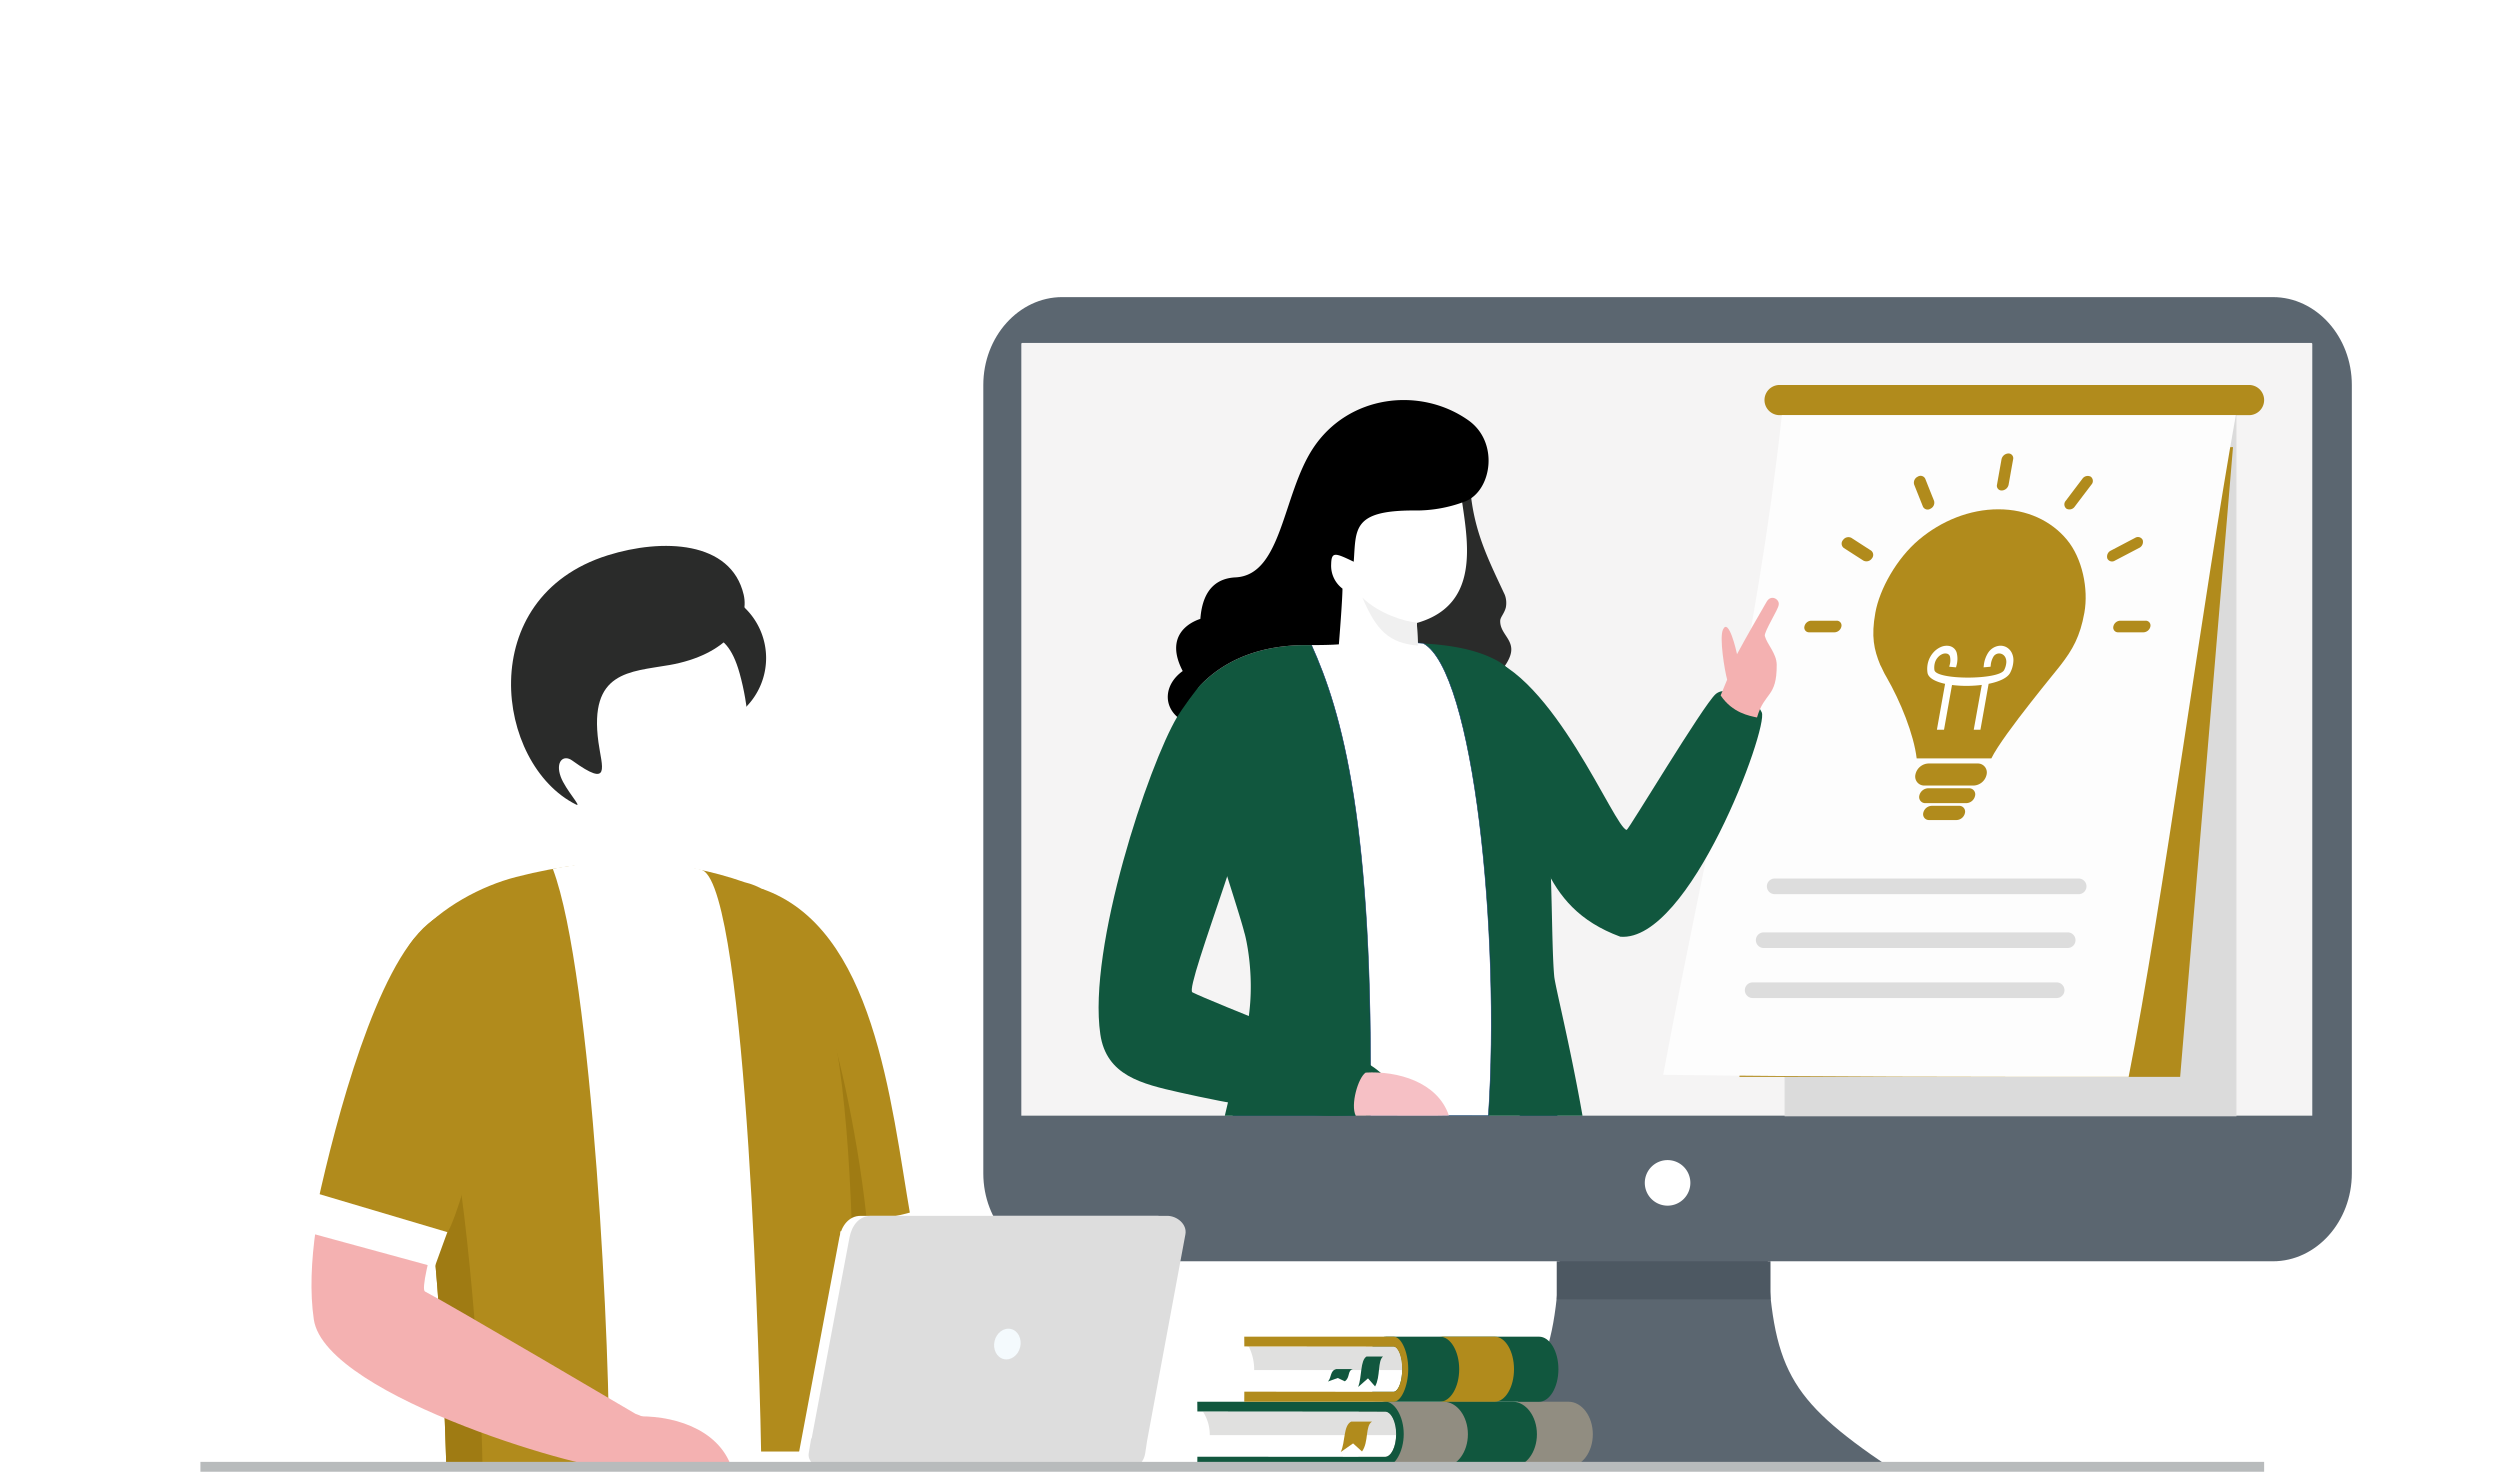 <svg xmlns="http://www.w3.org/2000/svg" xmlns:xlink="http://www.w3.org/1999/xlink" width="1010.247" height="594.727" viewBox="0 0 1010.247 594.727">
  <defs>
    <filter id="Path_9025" x="230.542" y="320.893" width="51.209" height="65.418" filterUnits="userSpaceOnUse">
      <feOffset dy="1" input="SourceAlpha"/>
      <feGaussianBlur stdDeviation="0.5" result="blur"/>
      <feFlood flood-opacity="0.102"/>
      <feComposite operator="in" in2="blur"/>
      <feComposite in="SourceGraphic"/>
    </filter>
    <filter id="Path_9029" x="214.592" y="251.297" width="92.446" height="99.612" filterUnits="userSpaceOnUse">
      <feOffset dy="1" input="SourceAlpha"/>
      <feGaussianBlur stdDeviation="1.5" result="blur-2"/>
      <feFlood flood-opacity="0.09"/>
      <feComposite operator="in" in2="blur-2"/>
      <feComposite in="SourceGraphic"/>
    </filter>
  </defs>
  <g id="Group_8441" data-name="Group 8441" transform="translate(-117.793 -156.229)">
    <path id="Path_9002" data-name="Path 9002" d="M593.085,177.1c-51.173,17.247-99.819,54.174-138.135,88.6-79.791,71.7-91.7,86.767-190.133,146.961-57.37,35.081-102.6,64.75-124.887,104.432-62.6,111.465,11.963,231.856,168.211,231.856H943.3s74.714,1.53,129.236-58.047c184.788-201.925-121.7-634.382-479.452-513.8" fill="#fff" fill-rule="evenodd"/>
    <path id="Path_9003" data-name="Path 9003" d="M1743.724,1517c-2.239,48.577-8.162,60.861-49.212,88.543h181.971c-41.049-27.682-46.973-39.966-49.212-88.543l-41.774-3.948Z" transform="translate(-995.413 -856.584)" fill="#5b6670" fill-rule="evenodd"/>
    <path id="Path_9004" data-name="Path 9004" d="M1227.454,481.88H1716.7c17.537,0,31.886,15.974,31.886,35.5v314.1h0V836c0,19.523-14.348,35.5-31.886,35.5H1227.453c-17.537,0-31.886-15.973-31.886-35.5V517.377c0-19.523,14.349-35.5,31.887-35.5" transform="translate(-680.42 -205.588)" fill="#5b6670" fill-rule="evenodd"/>
    <path id="Path_9005" data-name="Path 9005" d="M1237.615,532.094h520.9a.414.414,0,0,1,.389.433V844.365H1237.226V532.527a.414.414,0,0,1,.389-.433" transform="translate(-706.72 -237.289)" fill="#f5f4f4" fill-rule="evenodd"/>
    <rect id="Rectangle_4135" data-name="Rectangle 4135" width="182.095" height="283.083" transform="translate(839.191 323.994)" fill="#dbdbdb"/>
    <path id="Path_9068" data-name="Path 9068" d="M0,0H182.1V283.083H0Z" transform="translate(839.191 323.994)" fill="none" stroke="#dbdbdb" stroke-width="0.5"/>
    <path id="Path_9006" data-name="Path 9006" d="M2057.9,590.366h189.7a6.1,6.1,0,1,0,0-12.2H2057.9a6.1,6.1,0,1,0,0,12.2" transform="translate(-1220.975 -266.372)" fill="#b18b1c" fill-rule="evenodd"/>
    <path id="Path_9007" data-name="Path 9007" d="M2024.308,900.781h178.1L2223.766,646.3H2045.38Z" transform="translate(-1203.619 -309.387)" fill="#b18b1c" fill-rule="evenodd"/>
    <path id="Path_9008" data-name="Path 9008" d="M1988.728,611.264c-10.207,93.131-30.437,172.559-47.956,266.563,62.694.838,125.719.838,188.081.838,13.658-69.185,30.182-194.216,43.315-267.4Z" transform="translate(-1150.881 -287.27)" fill="#fdfdfd" fill-rule="evenodd"/>
    <path id="Path_9009" data-name="Path 9009" d="M2045.513,1178.159h122.844a3.159,3.159,0,1,1,0,6.318H2045.513a3.159,3.159,0,1,1,0-6.318" transform="translate(-1215.012 -645.162)" fill="#ddd" fill-rule="evenodd"/>
    <path id="Path_9010" data-name="Path 9010" d="M2033.421,1233h122.844a3.159,3.159,0,1,1,0,6.318H2033.421a3.159,3.159,0,1,1,0-6.318" transform="translate(-1207.379 -679.784)" fill="#ddd" fill-rule="evenodd"/>
    <path id="Path_9011" data-name="Path 9011" d="M2176.382,782.248c5.707,9.91,11.03,23.139,12.2,32.856h30.18c2.313-4.8,9.372-14.247,15.822-22.472s12.278-15.258,12.162-15.213c4.809-6.207,7.877-11.539,9.6-21.168s-.8-22-7.087-29.553-16-12.251-27.667-12.251-23.076,4.7-32.06,12.251-15.93,19.939-17.652,29.553-.566,14.887,1.98,21.079c.915,1.659,1.464,3.259,2.529,4.918" transform="translate(-1296.263 -352.411)" fill="#b18b1c" fill-rule="evenodd"/>
    <path id="Path_9012" data-name="Path 9012" d="M2254.826,866.76a6.245,6.245,0,0,1,4.076-2.7,5.029,5.029,0,0,1,3.128.444,5.28,5.28,0,0,1,2.212,2.193,6.616,6.616,0,0,1,.732,3.659,11.5,11.5,0,0,1-1.248,4.473c-1.07,2.183-4.509,3.689-8.751,4.548q-1.647,9.287-3.311,18.547h-2.7q1.622-9.044,3.244-18.1a48.793,48.793,0,0,1-12.029.03q-1.622,9.044-3.228,18.073h-2.877q1.646-9.266,3.31-18.547c-3.959-.859-6.821-2.37-7.121-4.548a10.39,10.39,0,0,1,.333-4.473,9.846,9.846,0,0,1,2.063-3.659,8.665,8.665,0,0,1,2.995-2.193,5.877,5.877,0,0,1,3.294-.444,3.873,3.873,0,0,1,3.111,2.7,10.059,10.059,0,0,1-.083,5.288c-.067.222-.117.444-.167.667-.932-.074-1.83-.163-2.745-.252.034-.207.1-.415.15-.622a6.862,6.862,0,0,0,.133-3.511,1.693,1.693,0,0,0-1.4-1.185,3.1,3.1,0,0,0-1.73.237,4.9,4.9,0,0,0-1.713,1.259,5.557,5.557,0,0,0-1.215,2.148,7.146,7.146,0,0,0-.217,3.007c.565,4.088,26.165,4.085,28.183,0a7.935,7.935,0,0,0,.865-3.007,4.117,4.117,0,0,0-.416-2.148,2.934,2.934,0,0,0-1.281-1.259,2.717,2.717,0,0,0-3.461.948,8.069,8.069,0,0,0-1.132,3.511c-.016.208-.05.415-.066.622-.965.089-1.9.178-2.828.252.017-.222.058-.444.083-.667a11.641,11.641,0,0,1,1.8-5.288" transform="translate(-1333.581 -446.818)" fill="#fff" fill-rule="evenodd"/>
    <path id="Path_9013" data-name="Path 9013" d="M2222.358,993.052h19.848a3.638,3.638,0,0,1,3.66,4.459h0a5.6,5.6,0,0,1-5.257,4.459h-19.848a3.639,3.639,0,0,1-3.66-4.459h0a5.6,5.6,0,0,1,5.258-4.459" transform="translate(-1325.286 -528.3)" fill="#b18b1c" fill-rule="evenodd"/>
    <path id="Path_9014" data-name="Path 9014" d="M2224.952,1020.213h16.537a2.444,2.444,0,0,1,2.446,3.008h0a3.737,3.737,0,0,1-3.527,3.007h-16.537a2.459,2.459,0,0,1-2.479-3.007h0a3.789,3.789,0,0,1,3.561-3.008" transform="translate(-1328.014 -545.447)" fill="#b18b1c" fill-rule="evenodd"/>
    <path id="Path_9015" data-name="Path 9015" d="M2229.116,1039.46h11.1a2.338,2.338,0,0,1,2.363,2.874h0a3.6,3.6,0,0,1-3.378,2.874h-11.114a2.344,2.344,0,0,1-2.363-2.874h0a3.618,3.618,0,0,1,3.394-2.874" transform="translate(-1330.747 -557.598)" fill="#b18b1c" fill-rule="evenodd"/>
    <path id="Path_9016" data-name="Path 9016" d="M2211.2,662.629h0a2.169,2.169,0,0,1,.283,3.2c-2.255,2.968-4.5,5.918-6.738,8.888a2.589,2.589,0,0,1-3.344.859h0a2.18,2.18,0,0,1-.3-3.2q3.352-4.437,6.721-8.888a2.623,2.623,0,0,1,3.377-.859m-69.909,0h0a2.089,2.089,0,0,1,3.045.859q1.753,4.441,3.544,8.888a2.682,2.682,0,0,1-1.448,3.2h0a2.094,2.094,0,0,1-3.045-.859c-1.183-2.968-2.369-5.923-3.544-8.888a2.694,2.694,0,0,1,1.444-3.2Zm-30.179,25.583h0a2.63,2.63,0,0,1,3.361-.859c2.649,1.712,5.307,3.438,7.969,5.141a2.2,2.2,0,0,1,.3,3.2h0a2.645,2.645,0,0,1-3.394.859c-2.646-1.7-5.309-3.405-7.953-5.125a2.19,2.19,0,0,1-.287-3.216Zm121.085,0h0a2.7,2.7,0,0,1-1.448,3.215c-3.262,1.715-6.538,3.424-9.783,5.125a2.1,2.1,0,0,1-3.061-.859h0a2.693,2.693,0,0,1,1.431-3.2c3.262-1.7,6.534-3.429,9.8-5.141a2.125,2.125,0,0,1,3.057.86Zm3.111,34.96h0a2.96,2.96,0,0,1-2.778,2.355h-10.265a1.92,1.92,0,0,1-1.93-2.355h0a2.931,2.931,0,0,1,2.779-2.34h10.249a1.919,1.919,0,0,1,1.938,2.34Zm-124.861,0h0a2.959,2.959,0,0,1-2.778,2.355H2097.4a1.906,1.906,0,0,1-1.9-2.355h0a2.923,2.923,0,0,1,2.745-2.34h10.265a1.908,1.908,0,0,1,1.931,2.34Zm67.48-69.92h0a1.917,1.917,0,0,1,1.913,2.356q-.924,5.132-1.83,10.265a2.936,2.936,0,0,1-2.762,2.341h0a1.9,1.9,0,0,1-1.93-2.341q.906-5.13,1.83-10.265a2.959,2.959,0,0,1,2.775-2.356Z" transform="translate(-1248.541 -313.778)" fill="#b18b1c" fill-rule="evenodd"/>
    <path id="Path_9017" data-name="Path 9017" d="M2057.56,1119.144H2180.4a3.159,3.159,0,0,1,0,6.318H2057.56a3.159,3.159,0,0,1,0-6.318" transform="translate(-1222.618 -607.904)" fill="#ddd" fill-rule="evenodd"/>
    <rect id="Rectangle_4137" data-name="Rectangle 4137" width="86.379" height="15.394" transform="translate(746.867 665.903)" fill="#4d5862"/>
    <path id="Path_9018" data-name="Path 9018" d="M1929.8,1427.762a9.207,9.207,0,1,1-9.208,9.208,9.207,9.207,0,0,1,9.208-9.208" transform="translate(-1138.139 -802.741)" fill="#fff" fill-rule="evenodd"/>
    <path id="Path_9019" data-name="Path 9019" d="M952.675,1130.328c2.853,27.67,25.318,81.739,31.768,142.021l28.4-9.3c-8.119-46.99-14.626-117.164-60.167-132.721" transform="translate(-527.078 -614.965)" fill="#b18b1c" fill-rule="evenodd"/>
    <path id="Path_9020" data-name="Path 9020" d="M997.4,1281.042q1.161,3.479,2.323,7.1l2.516-2.934c1.762,8.241,3.269,17.508,4.564,27.5,3.218,12.76,7.279,36.353,8.893,51.435l8.082-.282c-2.991-34.281-12.547-76.771-15.949-82.729Z" transform="translate(-555.313 -710.114)" fill="#9f7b13" fill-rule="evenodd"/>
    <path id="Path_9021" data-name="Path 9021" d="M985.69,1514.953c5.5,41.581,58.092,84.1,90.3,85.092,7.671-.293,14.17-.093,18.45-1.547,10.819.03,23.591,4.928,26.932,4.769-4.244-14.02-19.511-17.616-32.988-17.98-21.375-22.748-54.607-48.53-59.184-76.428H985.553c.479,4.344-.492,1.337.138,6.094" transform="translate(-547.782 -853.939)" fill="#f4b1b1" fill-rule="evenodd"/>
    <path id="Path_9022" data-name="Path 9022" d="M1028.161,1487.857c8.616.67,25.173-1.521,34.543-4.621a54.755,54.755,0,0,1,2.357,12.624c-8.378,2.723-26.762,6.534-36.062,4.9Z" transform="translate(-574.733 -837.762)" fill="#fff" fill-rule="evenodd"/>
    <path id="Path_9023" data-name="Path 9023" d="M536.027,1131.489c-5.28,4.956-9.969,21.14-12.876,27.361-9.8,20.977-13.412,36.4-1.411,68.733l14.9-17.369c7.366,34.465,10.293,86.827,11.779,135.771H713.146c.021-105.254,1.939-225.731-44.208-236.66-26.386-9.233-56.264-11.462-92.445-2.109-13.955,3.608-30.081,12.131-40.467,24.272" transform="translate(-250.237 -596.58)" fill="#b18b1c" fill-rule="evenodd"/>
    <path id="Path_9024" data-name="Path 9024" d="M746.374,1346.368h61.664c-.461-33.128-5.681-231.993-23.674-241.458-3.8-2-38.712-5.519-60.627-.589,16.019,42.192,23.609,200.235,22.637,242.046" transform="translate(-382.545 -596.964)" fill="#fff" fill-rule="evenodd"/>
    <g transform="matrix(1, 0, 0, 1, 117.79, 156.23)" filter="url(#Path_9025)">
      <path id="Path_9025-2" data-name="Path 9025" d="M781.151,1090.39l-.42-.027c-18.4-8.174-28.237-21.955-33.556-32.544h0l.87-29.847h47.339c-.289,1.036-.15,21.666-.044,34.217-1.3,11.734-9.155,22.569-14.189,28.2" transform="translate(-515.13 -706.58)" fill="#fff" fill-rule="evenodd"/>
    </g>
    <path id="Path_9026" data-name="Path 9026" d="M832.816,801.055a28.179,28.179,0,1,1-28.179,28.179,28.179,28.179,0,0,1,28.179-28.179" transform="translate(-433.619 -407.089)" fill="#2a2b2a" fill-rule="evenodd"/>
    <path id="Path_9027" data-name="Path 9027" d="M549.9,1398.254l7.374-8.6c7.367,34.465,10.293,86.828,11.779,135.771h14.6c-.4-40.894-8.585-129.567-14.42-139.786l-22.378-.2Z" transform="translate(-270.875 -776.023)" fill="#9f7b13" fill-rule="evenodd"/>
    <path id="Path_9028" data-name="Path 9028" d="M813.382,1061.632c.041.408.127,9.14.131,9.61v.021c-12.808,3.007-31.163-5.846-37.748-20.69Z" transform="translate(-415.39 -564.614)" fill="#fff" fill-rule="evenodd"/>
    <g transform="matrix(1, 0, 0, 1, 117.79, 156.23)" filter="url(#Path_9029)">
      <path id="Path_9029-2" data-name="Path 9029" d="M716.489,905.17c-5.257-12.362-8.552-36.046,6.2-48.425,9.178-10.234,26.246-10.253,42.121-8.63,10.04,1.026,21.08-5.976,27.05,15.6,7.2,26.022,4.284,56.467-14.1,70.1-13.6,10.091-41.036.295-51.1-14.669-3.456-5.141-7.24-7.069-10.179-13.98" transform="translate(-492.95 -592.53)" fill="#fff" fill-rule="evenodd"/>
    </g>
    <path id="Path_9030" data-name="Path 9030" d="M741.808,802.722c-15.819,2.769-32.5,2.417-28.56,31.188,1.356,9.9,5.3,18.88-10.578,7.392-3.594-2.6-6.891.437-4.665,6.542,1.929,5.292,8.859,12.56,6.176,11.223-32.612-16.247-41.621-83.626,12.811-100.7,22.079-6.926,49.81-5.929,54.941,15.9,2.473,10.519-6.463,24.318-30.125,28.46" transform="translate(-353.625 -377.734)" fill="#2a2b2a" fill-rule="evenodd"/>
    <path id="Path_9031" data-name="Path 9031" d="M451.694,1460.876c3.844,1.9,12.351,5.916,21.179,9.765,13.562,5.912,26.165,11.278,29.47,12.6l-5.1,14.055c-3.495-1.4-16.821-6.587-30.275-12.451-8.973-3.911-13.853-5.98-17.79-7.929Z" transform="translate(-209.209 -823.646)" fill="#fff"/>
    <path id="Path_9032" data-name="Path 9032" d="M507.556,1167.348c-1.715,1.367-9.874,12.819-11.726,15.924-14.381,24.107-42.074,96.535-35.685,140.078,4.677,31.881,117.081,63.111,120.89,59.74,10.5-.362,13.928.048,18.047-3.042,14.322-10.741-8.925-18.552-8.925-18.552s-76.181-44.874-85.1-49.449c-3-1.769,11.676-49.118,21.006-80.239,5.791-19.321,19.082-94.412-18.51-64.46" transform="translate(-215.54 -633.936)" fill="#f4b1b1" fill-rule="evenodd"/>
    <path id="Path_9033" data-name="Path 9033" d="M543.207,1202.1c-1.321-28.1-9.2-63.276-32.995-43.342-20.846,17.461-36.97,77.962-44.725,113.364-2.649,12.09,47.157,20.384,50.12,15.914,10.983-16.574,15.312-57.82,27.6-85.935" transform="translate(-219.443 -629.224)" fill="#b18b1c" fill-rule="evenodd"/>
    <path id="Path_9034" data-name="Path 9034" d="M460.194,1464.1l52.93,15.721-5.113,14.085L457.67,1480.17Z" transform="translate(-214.572 -825.681)" fill="#fff"/>
    <path id="Path_9035" data-name="Path 9035" d="M1038.817,1498.172c8.3.645,24.237-1.465,33.259-4.45a52.717,52.717,0,0,1,2.269,12.154c-8.067,2.622-25.767,6.292-34.722,4.719Z" transform="translate(-581.461 -844.382)" fill="#fff" fill-rule="evenodd"/>
    <path id="Path_9036" data-name="Path 9036" d="M1256.267,1735.757c18.826-.094,29.69.153,35.261-.086-5.513-16.423-18.559-17.747-34.035-16.852-3.716,2.539-2.539,12.467-1.227,16.938" transform="translate(-717.938 -986.358)" fill="#f4b1b1" fill-rule="evenodd"/>
    <path id="Path_9037" data-name="Path 9037" d="M823.544,1738.945h-36.22c0-20.371,48.835-20.424,48.835,0H826.021c0-4.55-3.678-8.532-9-11.268,3.213,1.641,6.523,6.817,6.523,11.268" transform="translate(-422.688 -989.538)" fill="#fff" fill-rule="evenodd"/>
    <path id="Path_9038" data-name="Path 9038" d="M956.249,1747.237H795.8v3.3c0,1.815,2.013,3.3,4.472,3.3h151.5c2.46,0,4.472-1.485,4.472-3.3Z" transform="translate(-428.04 -1004.431)" fill="#fff" fill-rule="evenodd"/>
    <path id="Path_9039" data-name="Path 9039" d="M1136.962,1488.877H1017.214c-4.722,0-7.7,3.994-8.585,8.688l-17.04,90.758h135.728l17.039-91.964c.749-4.044-3.327-7.482-7.394-7.482" transform="translate(-551.645 -841.324)" fill="#fff" fill-rule="evenodd"/>
    <path id="Path_9040" data-name="Path 9040" d="M1148.933,1488.877H1029.185c-4.723,0-7.7,3.995-8.586,8.688l-3.589,19.052L1005.3,1578.8h-.2l-.983,5.964c-.533,3.232,2.687,5.963,5.963,5.963h124.051c3.276,0,5.477-2.718,5.963-5.963l.734-4.9,15.5-83.513c.751-4.045-3.327-7.482-7.394-7.482" transform="translate(-559.513 -841.324)" fill="#ddd" fill-rule="evenodd"/>
    <path id="Path_9041" data-name="Path 9041" d="M1214.2,1612.681c-2.854-.683-5.82,1.486-6.623,4.844s.86,6.634,3.714,7.318,5.82-1.486,6.624-4.845-.86-6.635-3.715-7.317" transform="translate(-687.875 -919.404)" fill="#f4fafd" fill-rule="evenodd"/>
    <path id="Path_9042" data-name="Path 9042" d="M779.5,1729.455c18.569-.093,45.228.151,50.723-.084-5.438-16.2-24.789-21.542-40.054-20.659-3.665,2.5-16.73,7.822-10.669,20.743" transform="translate(-416.748 -980.051)" fill="#f4b1b1" fill-rule="evenodd"/>
    <path id="Path_9043" data-name="Path 9043" d="M1748.748,920.256c14.45,28.079,12.973,55.688,46.5,68.075,27.977,2.265,59.888-84.334,57.145-90.651-2.531-5.832-14.138-11.378-18.679-7.352-4.939,4.381-35.218,54.872-35.9,54.829-4.776-.3-29.7-63.621-58.735-70.389-3.48-1.984-.5,31.92,9.671,45.486" transform="translate(-1022.668 -453.574)" fill="#11573e" fill-rule="evenodd"/>
    <path id="Path_9044" data-name="Path 9044" d="M2006.352,844.534c-1.013-3.678-3.213-16.9-1.7-20.211,2.327-5.1,5.46,8.792,5.69,9.915,4.126-7.656,7.064-12.691,11.974-21.2,1.877-3.255,5.451-.782,4.839,1.345.029,1.455-6,10.905-5.58,12.505.881,3.361,4.771,7.05,4.8,11.614.082,13.436-4.954,10.865-7.961,21.323-3.115-.691-9.885-1.8-14.694-8.919Z" transform="translate(-1190.619 -413.659)" fill="#f4b1b1" fill-rule="evenodd"/>
    <path id="Path_9045" data-name="Path 9045" d="M1584.637,1216.667c6.8-4.3,13.278-6.722,15.471,0Zm-115.807,0a270.956,270.956,0,0,1,7.335-41.821c17.575-.6,33.592-3.935,37.573-6.711,1.656-5.113,9.213-22.588,1.979-25.145-5.556-2.443-14.941-3.188-24.554-3.549,30.183-44.338,77-.144,74.355,77.226Z" transform="translate(-852.936 -609.578)" fill="#0b3870" fill-rule="evenodd"/>
    <path id="Path_9046" data-name="Path 9046" d="M1663.915,645.311a78.9,78.9,0,0,0-.051,22.187c2.073,14.649,7.447,25.067,13.438,37.951a9.52,9.52,0,0,1,.381,5.02c-.607,2.413-2.224,3.94-2.271,5.333-.189,5.48,6.077,7.757,4.089,14-2.115,6.637-11.8,14.222-17.692,22.512,0,0-19.356-21.3-27.646-22.809s-9.393-27.567-9.393-28.9,7.377-53.3,7.377-53.3Z" transform="translate(-951.384 -308.765)" fill="#2a2b2a" fill-rule="evenodd"/>
    <path id="Path_9047" data-name="Path 9047" d="M1473.7,861.7c-17.257,0-32.054,5.29-42.5,16.087a8.05,8.05,0,0,0-1.542,2.4c3.344,30.842,16.148,38.373,7.039,57.941,1.711,6.545,10.7,33.706,12.165,39.847.129.008,5.149,18.852.822,39.13-2.666,9.018-4.37,16.334-8.737,34.766H1585.49c-5.16-29.28-11.076-52.35-11.438-56.407-2.333-26.165,2.225-113.1-22.549-127.2-19.6-11.161-53.854-6.557-77.8-6.557" transform="translate(-828.206 -444.784)" fill="#11573e" fill-rule="evenodd"/>
    <path id="Path_9048" data-name="Path 9048" d="M1600.312,859.7c20.492,11.08,31.237,117.806,26.339,190.918h-47.77c1.583-117.7-11.479-163.166-23.782-190.319C1572.532,859.151,1578.669,857.865,1600.312,859.7Z" transform="translate(-907.399 -443.532)" fill="#fff" fill-rule="evenodd"/>
    <path id="Path_9049" data-name="Path 9049" d="M1600.312,859.7c20.492,11.08,31.237,117.806,26.339,190.918h-47.77c1.583-117.7-11.479-163.166-23.782-190.319C1572.532,859.151,1578.669,857.865,1600.312,859.7Z" transform="translate(-907.399 -443.532)" fill="none" stroke="#0a3269" stroke-miterlimit="2.613" stroke-width="0.216"/>
    <path id="Path_9050" data-name="Path 9050" d="M1604.181,724.843l.409,9.145.629.808c4.466,10.213-7.066,17.125-10.18,18.715-3.182-.489-21.372-6.237-22.431-20.615l.082-.922.632-20.382a5.657,5.657,0,0,1-4.443-3.107c-1.822-3.1-3.389-9.117-3.112-11.284.5-3.906,6-1.527,6-1.527h0c-5.185-11.278-11.607-20.92.139-27.845s36.035-7.535,36.035-7.535l14.486-2.153c-6.47,11.387,17.649,56.472-18.249,66.7" transform="translate(-913.83 -316.864)" fill="#fff" fill-rule="evenodd"/>
    <path id="Path_9051" data-name="Path 9051" d="M1611.087,811.252c5.73,13.472,10.815,18.345,22.418,19.4l-.417-9.328c-4.423-.232-15.384-3.5-22-10.071" transform="translate(-942.745 -413.527)" fill="#f0f0f0" fill-rule="evenodd"/>
    <path id="Path_9052" data-name="Path 9052" d="M1519.234,602.9c-19.407-13.712-48.579-10.408-62.861,11.448-12.292,18.811-12.451,51.106-31.224,52.02-6.146.3-13.24,3.358-14.219,16.774-4.445,1.428-14.577,6.807-7.133,21.077-7.342,5.266-8.141,13.944-1.558,19.07,3.275-6.183,4.665-7.954,7.264-11.043h0a8.037,8.037,0,0,1,1.557-2.418c10.447-10.8,25.242-16.088,42.5-16.088,4.091-.009,9.4-.013,13.336-.311.521-6.432,1.435-18.529,1.461-22.517a11.589,11.589,0,0,1-4.572-9.936c.115-5.2,1.767-4.437,9.115-.932.966-13.066-.662-20.718,24.179-20.709a55.472,55.472,0,0,0,21.009-3.722c10.563-4.307,13.678-23.856,1.144-32.711" transform="translate(-808.067 -276.822)" fill-rule="evenodd"/>
    <path id="Path_9053" data-name="Path 9053" d="M1385.242,928.505c-5.354-11.886,3.622-51.828-22.051-31.373-1.384,1.1-7.967,10.344-9.462,12.849-11.6,19.452-36.253,93.206-31.1,128.341,2.45,16.7,16.8,20.024,31.843,23.434,19.731,4.473,49.461,9.954,63.942,9.456,8.474-.292,15.3.041,18.627-2.452,11.556-8.667-6.39-18.685-6.39-18.685s-63.637-25.041-70.83-28.733c-3.4-2,29.638-83.47,25.419-92.838" transform="translate(-760.196 -464.125)" fill="#11573e" fill-rule="evenodd"/>
    <path id="Path_9054" data-name="Path 9054" d="M1602.511,1349.156c15.6-.078,33.022.126,37.638-.071-4.567-13.6-20.819-18.091-33.64-17.35-3.078,2.1-6.2,13.047-4,17.421" transform="translate(-936.863 -742.068)" fill="#f6c0c5" fill-rule="evenodd"/>
    <path id="Path_9055" data-name="Path 9055" d="M1687.038,1692.615h-77.78c-5.4,0-9.812,5.915-9.812,13.144h0c0,7.229,4.416,13.145,9.812,13.145h77.78c5.4,0,9.812-5.915,9.812-13.145h0c0-7.229-4.415-13.144-9.812-13.144" transform="translate(-935.397 -969.947)" fill="#918d81" fill-rule="evenodd"/>
    <path id="Path_9056" data-name="Path 9056" d="M1727.984,1692.615h-27.889c5.4,0,9.812,5.915,9.812,13.144h0c0,7.229-4.416,13.144-9.812,13.144h27.889c5.4,0,9.813-5.914,9.813-13.144h0c0-7.229-4.416-13.144-9.812-13.144" transform="translate(-998.938 -969.947)" fill="#11573e" fill-rule="evenodd"/>
    <path id="Path_9057" data-name="Path 9057" d="M1509.906,1721.756h-73.578a16.535,16.535,0,0,0,0-18.277h73.579c2.463,0,4.484,4.118,4.484,9.138s-2.02,9.139-4.484,9.139" transform="translate(-832.417 -976.806)" fill="#fff" fill-rule="evenodd"/>
    <path id="Path_9058" data-name="Path 9058" d="M1439.076,1712.971a17.32,17.32,0,0,0-2.749-9.492h73.579c2.463,0,4.484,4.118,4.484,9.138v.354Z" transform="translate(-832.416 -976.806)" fill="#e0e0df" fill-rule="evenodd"/>
    <path id="Path_9059" data-name="Path 9059" d="M1430.094,1718.9h76.123c3.547,0,7.3-5.993,7.3-13.223s-3.75-13.065-7.3-13.065h-76.123l.033,3.938,75.844.068c2.463,0,4.483,4.118,4.483,9.138s-2.02,9.139-4.483,9.139l-75.844-.068Z" transform="translate(-828.481 -969.947)" fill="#11573e" fill-rule="evenodd"/>
    <path id="Path_9060" data-name="Path 9060" d="M1600,1714.359h-8.422c-3.231,1.628-2.3,8.081-4.216,12.308l4.975-3.489,3.609,3.266c2.8-3.832,1.2-10.37,4.054-12.085" transform="translate(-927.764 -983.674)" fill="#b18b1c" fill-rule="evenodd"/>
    <path id="Path_9061" data-name="Path 9061" d="M1685.656,1621.312H1623.88c-4.286,0-7.793,5.915-7.793,13.144h0c0,7.229,3.507,13.145,7.793,13.145h61.776c4.285,0,7.793-5.915,7.793-13.145h0c0-7.229-3.507-13.144-7.793-13.144" transform="translate(-945.902 -924.932)" fill="#11573e" fill-rule="evenodd"/>
    <path id="Path_9062" data-name="Path 9062" d="M1718.177,1621.312h-22.151c4.287,0,7.794,5.915,7.794,13.143h0c0,7.229-3.507,13.143-7.794,13.143h22.151c4.286,0,7.793-5.914,7.793-13.143h0c0-7.229-3.507-13.144-7.793-13.144" transform="translate(-996.369 -924.932)" fill="#b18b1c" fill-rule="evenodd"/>
    <path id="Path_9063" data-name="Path 9063" d="M1544.969,1650.454H1486.53a20.176,20.176,0,0,0,0-18.277h58.44c1.956,0,3.561,4.118,3.561,9.139s-1.6,9.139-3.561,9.139" transform="translate(-864.11 -931.792)" fill="#fff" fill-rule="evenodd"/>
    <path id="Path_9064" data-name="Path 9064" d="M1488.713,1641.669a20.772,20.772,0,0,0-2.184-9.492h58.44c1.956,0,3.561,4.118,3.561,9.138v.354Z" transform="translate(-864.109 -931.792)" fill="#e0e0df" fill-rule="evenodd"/>
    <path id="Path_9065" data-name="Path 9065" d="M1481.579,1647.6h60.461c2.817,0,5.8-5.992,5.8-13.222s-2.979-13.065-5.8-13.065h-60.461l.026,3.938,60.239.068c1.956,0,3.561,4.118,3.561,9.139s-1.6,9.139-3.561,9.139l-60.239-.068Z" transform="translate(-860.984 -924.932)" fill="#b18b1c" fill-rule="evenodd"/>
    <path id="Path_9066" data-name="Path 9066" d="M1616.523,1643.057h-6.689c-2.567,1.628-1.825,8.081-3.349,12.308l3.952-3.489,2.866,3.266c2.222-3.832.951-10.371,3.22-12.085" transform="translate(-939.84 -938.66)" fill="#11573e" fill-rule="evenodd"/>
    <path id="Path_9067" data-name="Path 9067" d="M1583.394,1656.818H1576.7c-2.566.666-1.825,3.306-3.349,5.035l3.952-1.427,2.866,1.336c2.222-1.567.951-4.242,3.22-4.943" transform="translate(-918.925 -947.348)" fill="#11573e" fill-rule="evenodd"/>
    <line id="Line_6" data-name="Line 6" x1="833.948" transform="translate(198.78 748.956)" fill="none" stroke="#b8bbbc" stroke-miterlimit="22.926" stroke-width="4"/>
  </g>
</svg>
